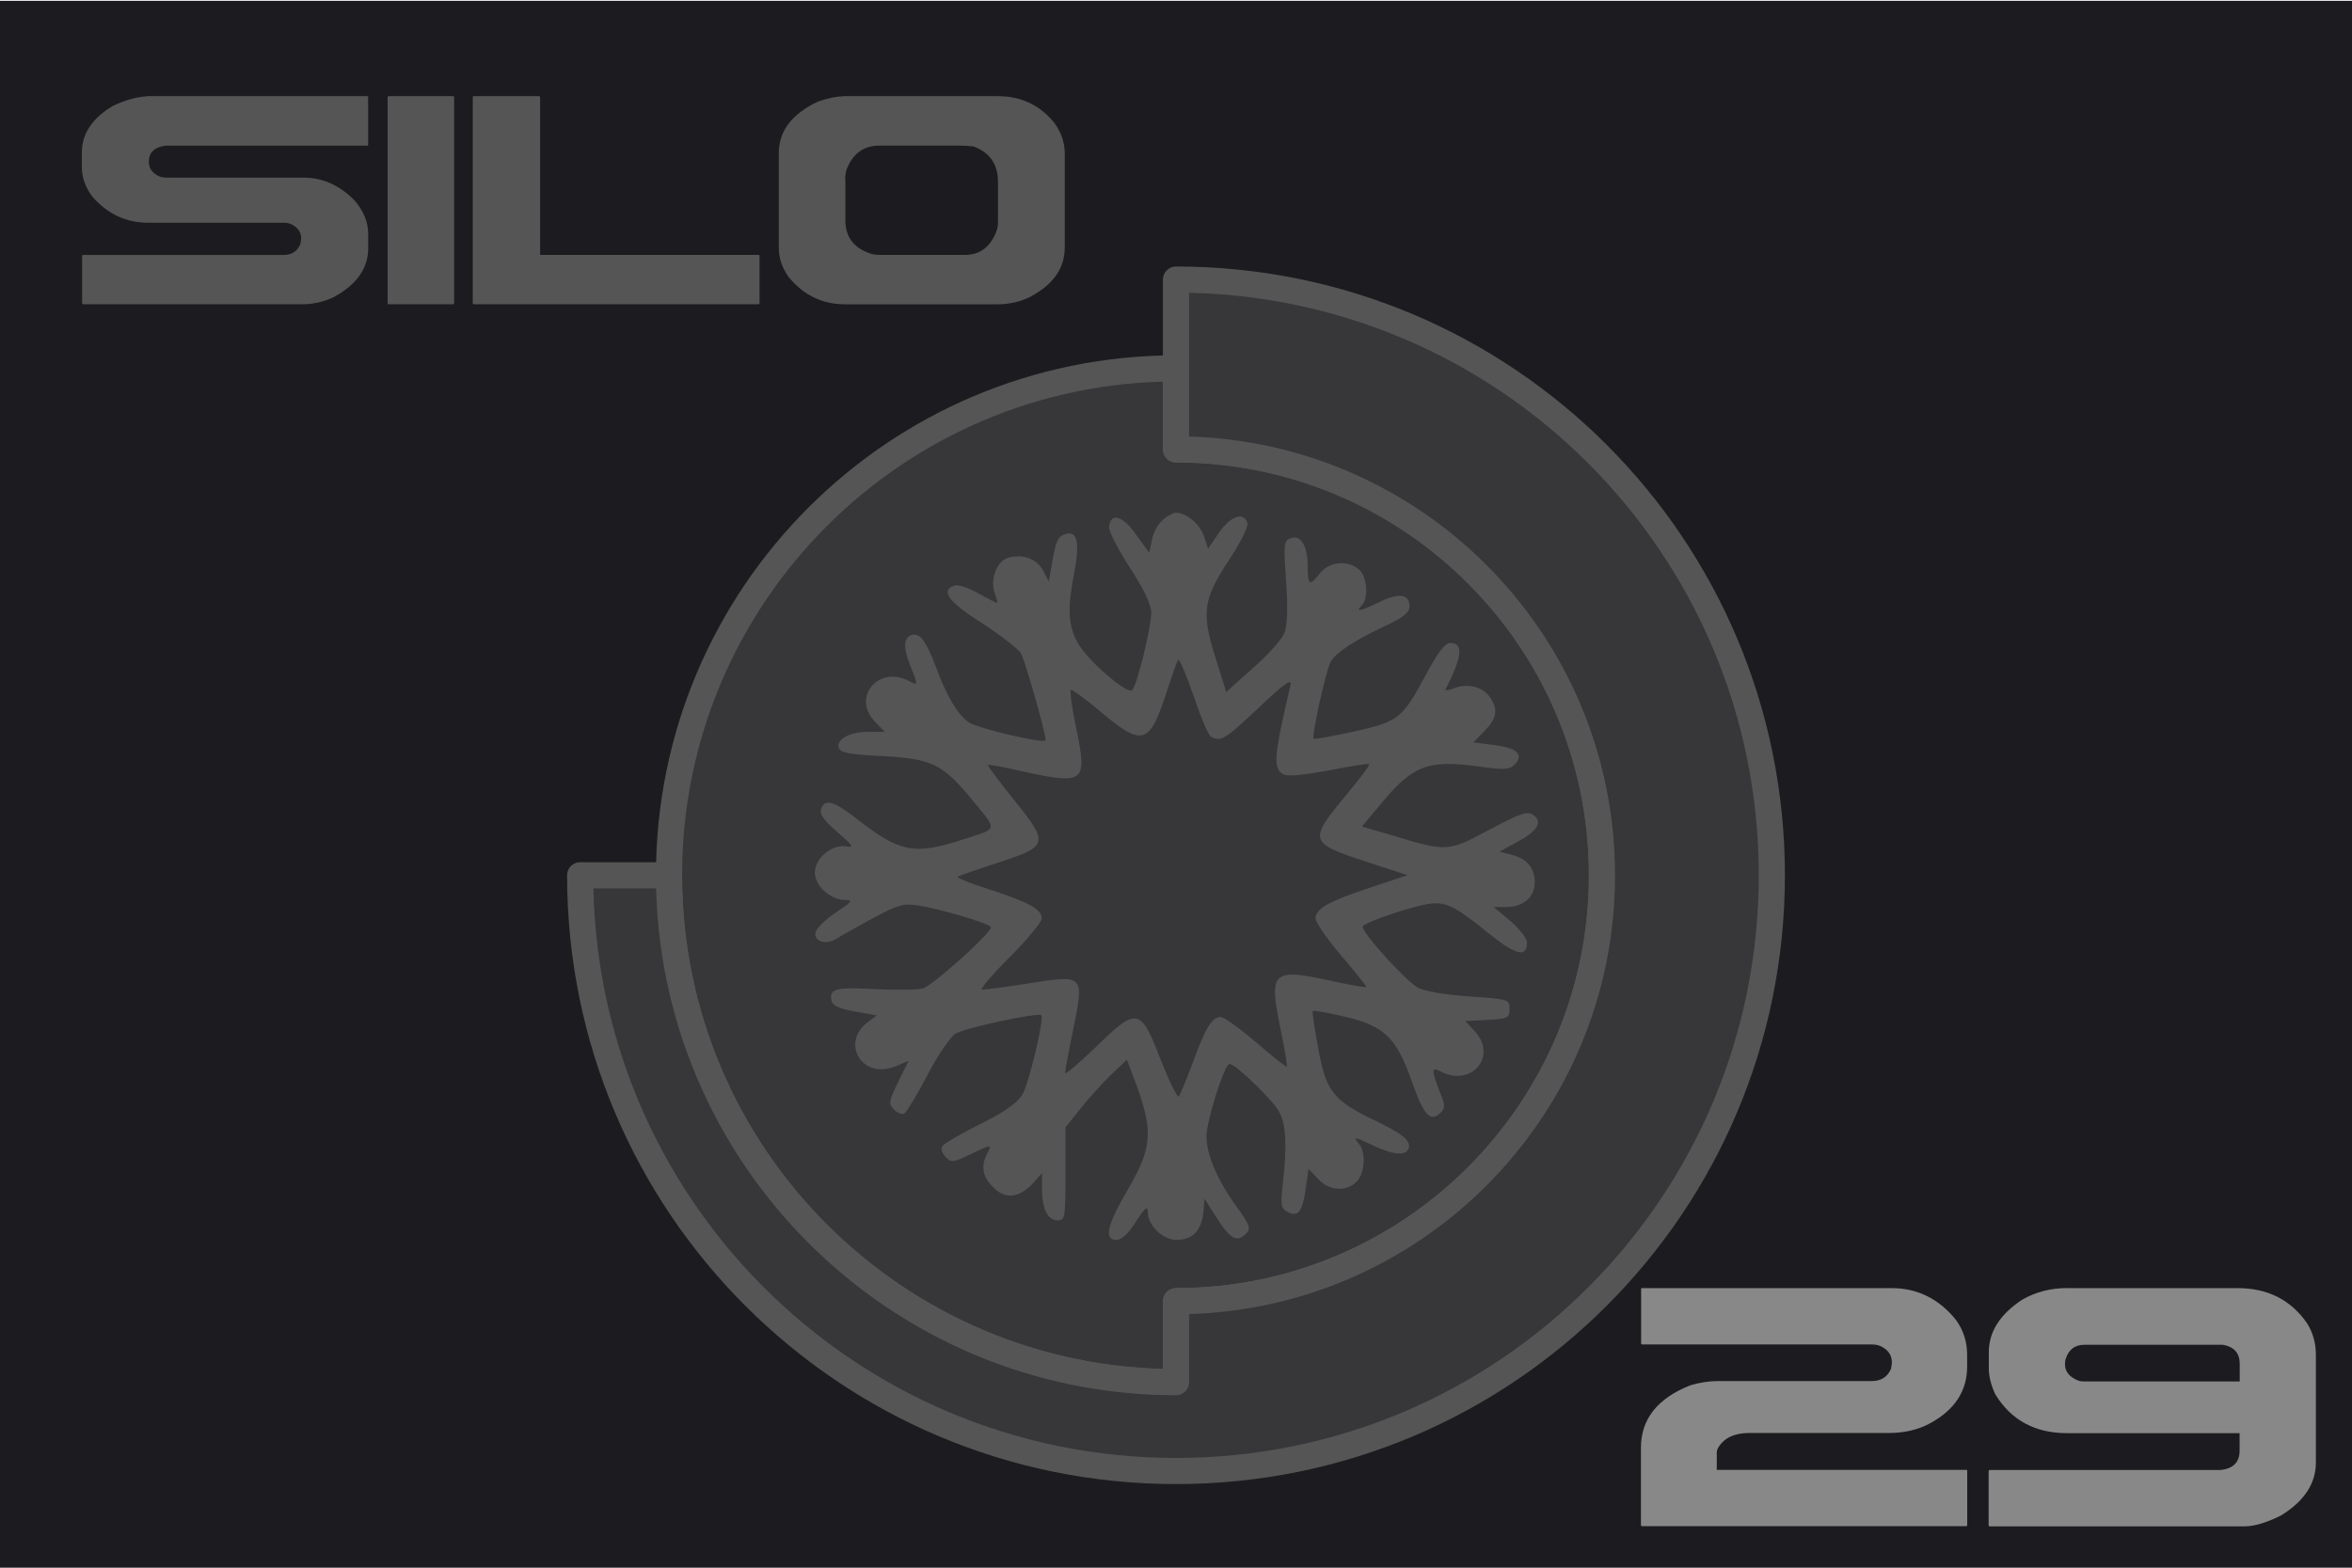 <svg width="900" height="600" version="1.1" viewBox="0 0 900 600" xmlns="http://www.w3.org/2000/svg">
 <title>GeoBrol - Drapeau du Silo 29 (fictif)</title>
 <style>.f{fill:#1c1c20;}.g{fill:#555;}.h{fill:#37373a}.o{stroke:#555;stroke-width:10;stroke-linecap:round;stroke-linejoin:round;}</style>
 <path class="f" d="m900 0.324h-900v600h900v-600z"/>
 <g class="g">
  <path d="m628 493h95.8q14.8 0 24.6 12.1 4.33 5.95 4.33 13.4v4.5q0 14.1-14.3 21.8-6.8 3.65-15.7 3.65h-53.4q-8.41 0-11.8 5.52-0.595 1.02-0.595 2.04v6.54h95.4q0.425 0 0.425 0.34v20.8q0 0.425-0.425 0.425h-124q-0.425 0-0.425-0.425v-29.6q0-16.4 18.9-23.9 5.44-1.61 10.5-1.61h58.9q5.35 0 7.39-4.67 0.34-2.04 0.34-2.46 0-4.25-4.42-6.29-1.36-0.595-3.31-0.595h-87.8q-0.425 0-0.425-0.425v-20.8q0.085-0.425 0.425-0.425zm163 0h65.2q17.2 0 26.5 13.3 3.48 5.44 3.48 12.2v41.2q0 12.2-13.5 20.4-8.33 4.08-13.8 4.08h-97.5q-0.425 0-0.425-0.425v-20.8q0.085-0.34 0.425-0.34h88.3q7.31-0.765 7.31-7.39v-6.71h-66q-18.4 0-27.5-14.9-2.46-5.35-2.46-9.77v-6.37q0-11.6 12.7-20 7.82-4.5 17.3-4.5zm-0.85 29q0 4.59 5.52 6.54 0.765 0.17 1.87 0.17h59.5v-6.71q0-6.2-6.46-7.31h-53q-5.44 0-7.14 5.44-0.255 0.765-0.255 1.87z" fill="#888" aria-label="29"/>
  <path d="m56.3 36.8h84.2c0.247 0.049 0.371 0.173 0.371 0.371v18.2c0 0.247-0.124 0.371-0.371 0.371h-77.1c-4.3 0.544-6.46 2.62-6.46 6.23 0 2.42 1.31 4.26 3.93 5.49 0.791 0.346 1.73 0.519 2.82 0.519h52.4c7.37 0 13.9 2.92 19.6 8.76 3.46 4.01 5.2 8.29 5.2 12.8v5.49c0 7.77-4.53 14.1-13.6 18.9-3.76 1.68-7.62 2.52-11.6 2.52h-83.9c-0.247 0-0.371-0.124-0.371-0.371v-18.2c0.049-0.198 0.173-0.297 0.371-0.297h76.7c3.12 0 5.27-1.38 6.46-4.16 0.198-1.19 0.297-1.88 0.297-2.08 0-2.47-1.29-4.33-3.86-5.57-0.792-0.347-1.76-0.52-2.9-0.52h-51.7c-8.51 0-15.6-3.32-21.4-9.94-2.72-3.61-4.08-7.42-4.08-11.4v-5.49c0-7.27 4.03-13.3 12.1-18 4.6-2.13 8.83-3.32 12.7-3.56zm92.4 0h24.7c0.247 0.049 0.371 0.173 0.371 0.371v78.9c0 0.247-0.124 0.371-0.371 0.371h-24.7c-0.247 0-0.371-0.124-0.371-0.371v-78.9c0.049-0.247 0.173-0.371 0.371-0.371zm32.9 0h24.7c0.247 0.049 0.371 0.173 0.371 0.371v60.4h83.6c0.247 0 0.371 0.099 0.371 0.297v18.2c0 0.247-0.124 0.371-0.371 0.371h-109c-0.247 0-0.371-0.124-0.371-0.371v-78.9c0.049-0.247 0.173-0.371 0.371-0.371zm141 0h59.2c8.91 0 16.2 3.44 21.7 10.3 2.62 3.66 3.93 7.52 3.93 11.6v36c0 8.06-4.53 14.4-13.6 19.1-3.81 1.78-7.84 2.67-12.1 2.67h-58.4c-8.66 0-15.9-3.51-21.6-10.5-2.47-3.51-3.71-7.18-3.71-11v-36.4c0-8.46 5-15 15-19.7 3.96-1.34 7.15-2 9.57-2zm0.891 31.9v15.7c0 6.43 3.34 10.7 10 12.8 0.941 0.247 1.93 0.371 2.97 0.371h32.7c5.84 0 9.92-3.09 12.2-9.28 0.347-0.891 0.52-2.08 0.52-3.56v-15.1c0-6.78-3.14-11.3-9.43-13.6-1.83-0.198-3.44-0.297-4.82-0.297h-31.2c-5.99 0-10.1 3.07-12.5 9.2-0.346 1.24-0.519 2.5-0.519 3.78z"/>
  <g class="o h">
   <path d="m450 529c-107 0-194-86.9-194-194s86.9-194 194-194v31c90 0 163 73 163 163s-73 163-163 163v31z"/>
   <path d="m450 498c90 0 163-73 163-163s-73-163-163-163v-65c126 0 228 102 228 228s-102 228-228 228-228-102-228-228h34c0 107 86.9 194 194 194v-31z"/>
  </g>
  <path d="m445 199c-1.8 1.35-3.74 4.79-4.19 7.63l-1.05 4.94-5.09-7.04c-5.09-7.18-9.58-8.53-10.3-2.99-0.15 1.65 3.29 8.53 7.93 15.6 5.54 8.68 8.23 14.2 8.23 17.4 0 5.54-5.39 27.7-7.33 29.6-1.8 1.8-17.1-11.4-20.8-18.1-3.74-6.74-4.04-13-1.2-27.7 2.1-11.1 0.898-15.6-3.89-13.8-2.69 1.05-3.29 2.54-4.94 12l-1.05 5.99-2.1-4.04c-2.4-4.49-7.48-6.59-13.2-5.09-4.49 1.05-7.33 8.38-5.39 13.6 0.748 2.1 1.2 3.74 0.898 3.74s-3.59-1.65-7.33-3.74c-3.74-2.1-7.78-3.44-9.13-2.84-5.24 1.95-2.24 6.14 10.8 14.4 7.18 4.64 13.8 9.88 14.8 11.5 1.5 2.54 9.43 30.2 9.43 33.2 0 1.65-25.4-4.34-29.3-6.74-4.34-2.99-8.53-10-12.6-21.1-3.89-10.3-6.29-13.5-9.58-12.3-2.99 1.2-2.99 5.09-0.149 12 2.84 7.04 2.84 7.48-0.599 5.54-11.8-6.29-22.2 6.44-12.9 15.7l3.59 3.74h-6.44c-7.18 0-12.3 2.99-11.1 6.29 0.748 1.8 4.64 2.4 16.8 2.99 18.4 1.05 22.6 2.99 32.8 15.1 11.5 13.9 11.7 12.3-1.5 16.6-19 6.29-24.5 5.39-41-7.48-8.98-7.03-12.4-8.08-13.9-4.04-0.749 1.95 0.898 4.34 6.14 8.83 6.14 5.39 6.59 6.14 3.44 5.54-5.39-0.898-12 4.49-12 10 0 5.09 5.99 10.5 11.5 10.5 3.29 0 2.84 0.598-3.44 4.79-4.04 2.69-7.48 6.14-7.78 7.63-0.748 3.44 3.89 4.94 7.78 2.54 1.65-1.05 8.08-4.64 14.1-7.93 9.58-5.09 11.8-5.84 17.2-4.94 8.68 1.35 28 7.04 28 8.38 0 2.4-22.3 22.3-26 23.4-2.25 0.598-10.5 0.598-18.1 0.299-15.1-0.898-17.8-0.15-16.9 4.19 0.3 2.1 2.54 3.14 8.98 4.34l8.38 1.5-3.59 2.69c-4.79 3.59-5.99 9.13-3.14 13.6 2.99 4.34 8.38 5.54 14.4 2.99l4.49-1.94-4.04 8.23c-3.59 7.48-3.74 8.23-1.5 10.5 1.35 1.35 3.14 1.95 3.89 1.5 0.898-0.599 4.94-7.18 8.83-14.7s8.83-14.7 10.8-15.9c3.14-2.1 31.6-8.23 32.8-7.04 1.2 1.2-4.79 26.5-7.33 30.5-1.95 3.14-7.04 6.74-16.2 11.2-7.33 3.74-13.9 7.48-14.4 8.53-0.599 0.898 0 2.69 1.35 4.04 2.1 2.24 2.84 2.1 9.13-0.898 8.38-4.04 8.68-4.04 6.74-0.449-2.54 4.79-1.8 8.98 2.39 13 4.49 4.64 10 4.04 15.3-1.8l3.29-3.74v6.14c0 7.63 2.24 12 5.99 12 2.84 0 2.99-1.05 2.99-17.8v-17.8l5.84-7.33c3.14-3.89 8.38-9.73 11.7-12.9l5.99-5.69 4.04 10.9c5.99 16.8 5.39 23.2-3.59 38.6-8.08 13.8-9.43 19.5-4.49 19.5 1.95 0 4.64-2.4 7.48-7.04 3.29-5.09 4.49-6.14 4.49-3.89 0 5.39 5.69 10.9 11.1 10.9 6.14 0 9.43-3.59 10.2-10.5l0.449-5.24 4.49 7.04c4.94 7.93 7.63 9.58 10.6 7.04 2.99-2.4 2.69-3.44-3.14-11.5-7.18-10-11.2-19.5-11.2-26.5 0-5.84 6.88-27.7 8.83-27.7 2.24 0 16.9 14.2 19 18.4 2.69 4.94 2.99 13.3 1.35 27.7-0.898 8.08-0.748 9.13 1.95 10.6 3.89 2.1 5.69-0.149 6.88-9.28l1.05-7.18 3.59 3.74c4.34 4.79 11.1 5.09 15 0.898 2.99-3.29 3.44-11.1 0.599-14.4-2.25-2.69-1.65-2.69 5.84 0.898 6.59 3.14 11.5 3.89 12.9 1.65 1.95-2.99-1.2-5.84-11.4-10.8-17.1-8.08-19.8-11.5-22.8-28-1.5-7.78-2.4-14.2-2.1-14.5 0.3-0.299 5.84 0.749 12.4 2.25 15.1 3.59 19.6 7.93 25.6 25.1 4.49 12.7 7.04 15.4 10.8 11.7 1.95-1.95 1.95-2.99-0.299-8.23-3.14-8.23-3.14-9.58 0.449-7.63 11.7 6.14 21.9-5.84 13-15.4l-3.59-3.89 8.38-0.449c7.93-0.449 8.53-0.748 8.53-4.19 0-3.74-0.3-3.74-15.3-4.79-8.98-0.598-16.9-1.94-19.6-3.29-4.49-2.25-21.3-20.8-21.3-23.4 0-1.65 22.2-8.98 27.4-8.98 5.54 0 8.83 1.8 20.8 11.5 10.3 8.38 14.7 9.43 14.7 3.59 0-1.65-2.84-5.24-6.29-8.23l-6.44-5.39h4.49c6.88 0 11.2-3.74 11.2-9.58 0-5.54-3.14-9.13-9.43-10.6l-4.04-1.05 6.29-3.44c8.23-4.34 10.3-7.78 6.74-10.5-2.4-1.65-4.49-1.05-16.9 5.54-16 8.53-16.2 8.53-37 2.24l-11.8-3.44 7.78-9.28c11.7-14.1 17.7-16.3 36.2-13.8 10.3 1.5 12.4 1.35 14.4-0.599 3.74-3.74 1.05-6.44-7.63-7.48l-8.08-1.05 4.19-4.34c4.79-4.79 5.39-8.23 2.1-13-2.69-3.89-8.38-5.39-13.5-3.44-2.24 0.898-3.74 1.05-3.44 0.449 6.29-12.3 6.89-17.7 1.95-17.7-2.24 0-4.64 3.14-9.43 12-9.13 17.1-10.6 18.1-27.7 21.9-8.08 1.8-15 2.99-15.3 2.7-0.898-0.898 4.64-25.7 6.44-29.3 1.95-3.59 8.98-8.23 21.7-14.2 6.29-2.99 8.53-4.79 8.53-7.18 0-4.64-4.04-5.24-11.4-1.65-7.48 3.59-9.58 4.04-6.88 1.35 2.69-2.69 2.1-10.9-0.898-13.6-4.19-3.89-11.5-3.29-15 1.2-4.04 5.09-4.79 4.79-4.79-2.69 0-7.78-2.69-12.1-6.59-10.6-2.54 0.898-2.69 2.39-1.65 16.6 0.748 10.6 0.449 16.9-0.748 19.8-0.898 2.24-6.29 8.38-12 13.3l-10.2 9.13-4.04-13c-5.54-17.5-4.79-22.5 5.24-37.7 4.64-7.04 7.48-12.9 6.88-14.2-1.5-4.19-6.44-2.4-10.8 3.89l-4.19 6.14-1.65-4.94c-1.65-4.64-6.59-8.68-10.6-8.83-1.05 0-3.29 1.2-5.09 2.69l0.048 0.091zm18.3 82.9c3.74 2.24 5.54 1.05 18.4-11.1 9.88-9.28 12.7-11.4 12.1-8.53-6.44 27.5-6.74 31.9-2.69 34.1 1.65 0.899 7.48 0.3 17.4-1.5 8.08-1.65 15.1-2.69 15.4-2.4 0.3 0.449-3.89 5.99-9.28 12.4-13.9 16.8-13.6 17.8 7.48 24.7l16.5 5.39-14.4 4.79c-15.9 5.24-20.8 8.08-20.8 11.8 0 1.35 4.34 7.78 9.73 14.1 5.39 6.29 9.73 11.8 9.73 12.1 0 0.299-5.54-0.599-12.3-2.1-23.8-5.24-25.1-4.19-20.7 17.5 1.65 7.93 2.84 14.8 2.54 15.1-0.299 0.149-5.54-3.89-11.7-9.28-6.14-5.24-12.3-9.73-13.6-9.73-3.29 0-5.84 4.04-10.9 18-2.24 6.14-4.64 11.7-5.09 12.4-0.599 0.599-3.74-5.84-7.04-14.2-7.63-19.9-8.98-20.2-25.1-4.34-6.29 5.99-11.4 10.3-11.4 9.58 0-0.898 1.35-8.38 3.14-16.9 4.19-20.7 4.19-20.8-17.2-17.4-8.53 1.35-16.6 2.4-17.7 2.4-1.05 0 3.59-5.54 10.5-12.4 6.74-6.74 12.3-13.5 12.3-14.8 0-3.59-4.64-6.14-19.8-11.1-7.18-2.24-12.7-4.49-12.4-4.94 0.449-0.3 7.18-2.69 15.1-5.24 19.8-6.44 20.1-7.33 6.44-24.2-5.69-7.18-10.2-13.2-10-13.3 0.299-0.299 6.14 0.749 13.2 2.4 23.9 5.24 25 4.34 20.7-16.3-1.65-7.78-2.54-14.4-2.1-14.8 0.3-0.449 5.54 3.29 11.5 8.38 16 13.5 18.7 12.6 25.3-8.08 1.95-5.84 3.74-11.1 4.19-11.8 0.449-0.898 2.99 5.24 5.84 13.3 2.69 8.08 5.69 15.3 6.74 16h-0.03z"/>
 </g>
</svg>
